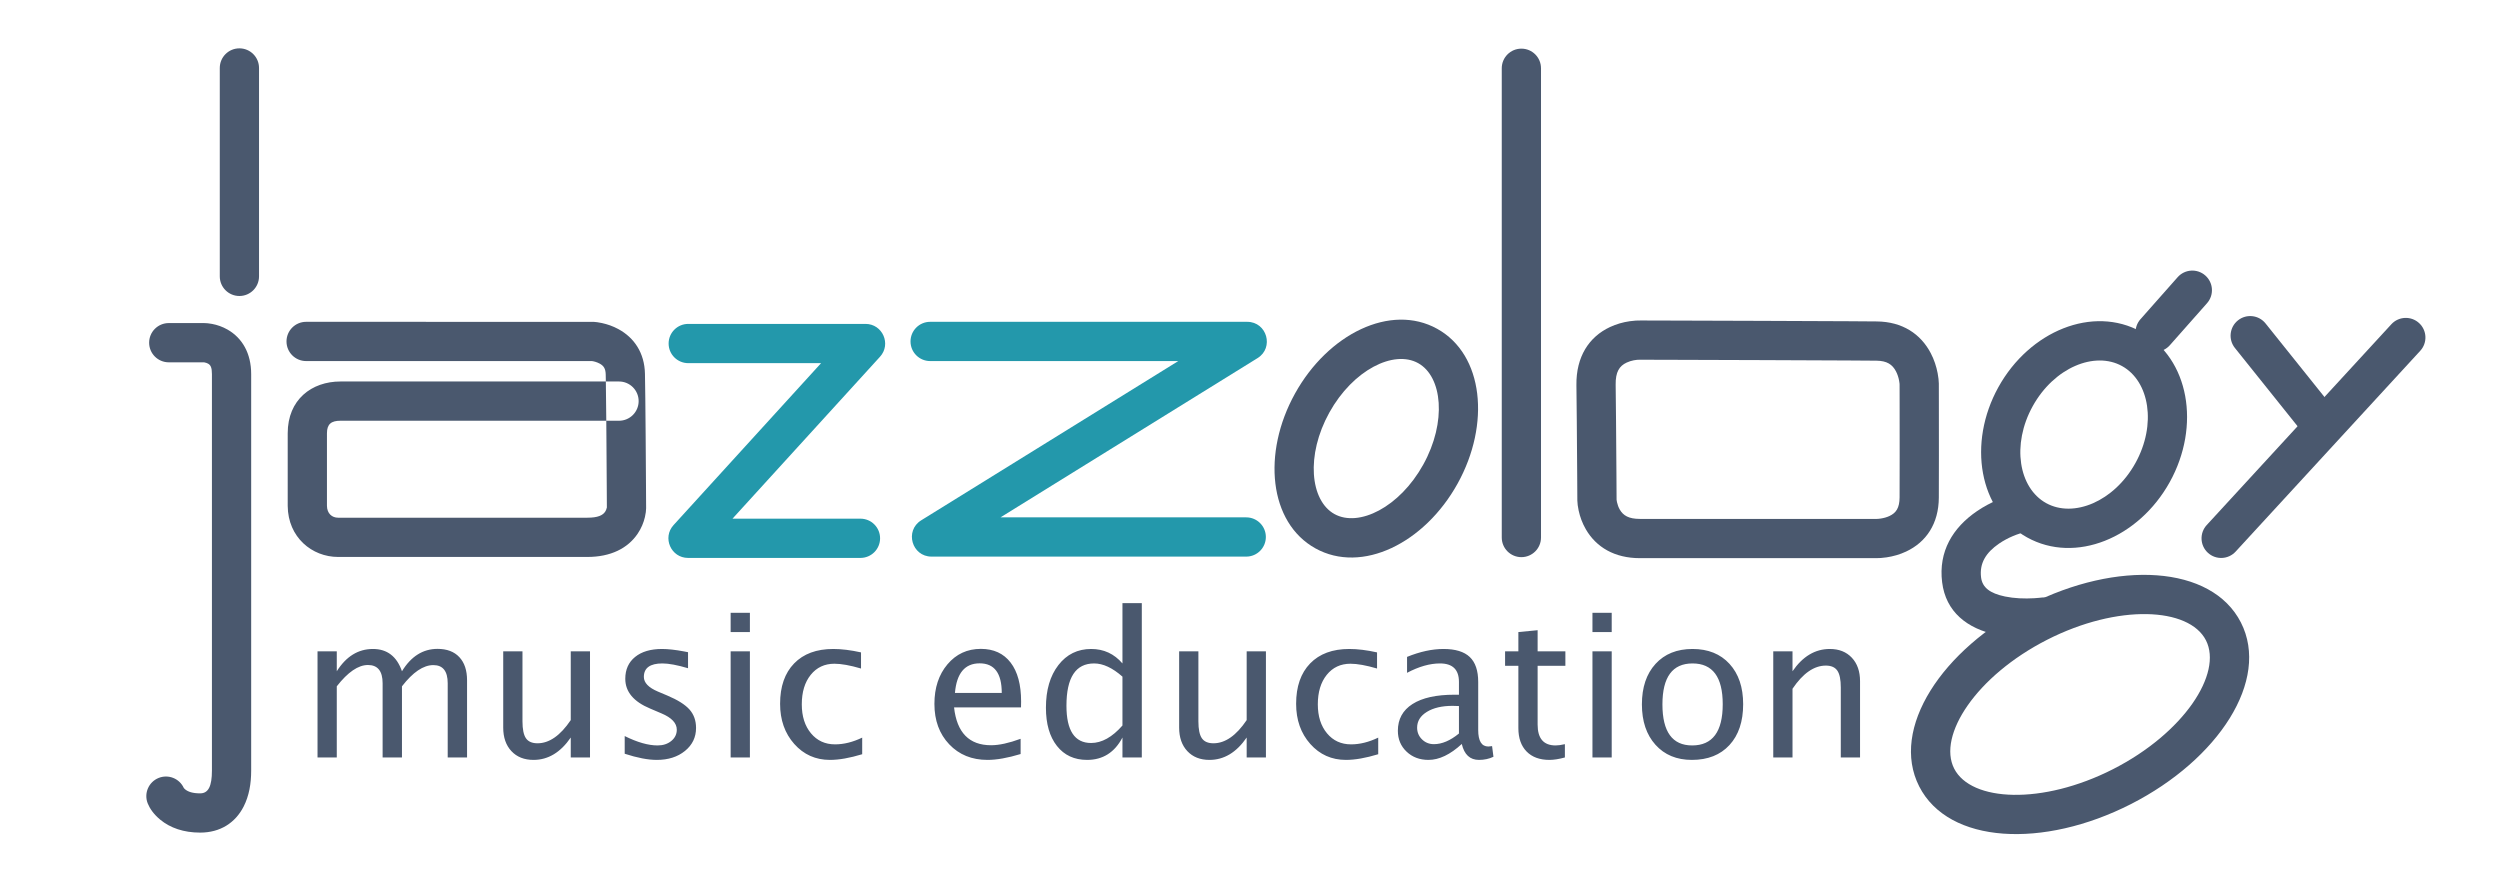 <?xml version="1.0" encoding="UTF-8"?> <svg xmlns="http://www.w3.org/2000/svg" viewBox="1681.5 2388.5 637 223" width="637" height="223"><path fill="#4a586e" stroke="none" fill-opacity="1" stroke-width="1" stroke-opacity="1" color="rgb(51, 51, 51)" fill-rule="evenodd" id="tSvg28c725ae3c" d="M 1721.929 2586.716 C 1719.365 2587.741 1718.117 2590.651 1719.142 2593.215 C 1719.648 2594.48 1720.654 2595.977 1722.341 2597.365 C 1724.875 2599.449 1728.29 2600.648 1732.5 2600.648 C 1737.625 2600.648 1741.468 2598.145 1743.578 2594.011 C 1744.972 2591.28 1745.5 2588.166 1745.5 2584.849 C 1745.5 2551.172 1745.5 2517.496 1745.5 2483.819 C 1745.5 2478.52 1743.222 2474.616 1739.481 2472.478 C 1738.197 2471.744 1736.86 2471.286 1735.529 2471.032 C 1734.705 2470.875 1734.015 2470.819 1733.5 2470.819 C 1730.5 2470.819 1727.5 2470.819 1724.5 2470.819 C 1721.739 2470.819 1719.5 2473.057 1719.5 2475.819 C 1719.5 2478.58 1721.739 2480.819 1724.5 2480.819 C 1727.5 2480.819 1730.5 2480.819 1733.5 2480.819 C 1733.423 2480.819 1733.498 2480.825 1733.658 2480.855 C 1733.968 2480.914 1734.272 2481.019 1734.519 2481.16 C 1735.153 2481.522 1735.5 2482.117 1735.5 2483.819 C 1735.5 2517.496 1735.5 2551.172 1735.5 2584.849 C 1735.5 2588.852 1734.583 2590.648 1732.5 2590.648 C 1730.585 2590.648 1729.42 2590.239 1728.694 2589.642 C 1728.517 2589.496 1728.394 2589.36 1728.318 2589.249C 1727.207 2586.857 1724.407 2585.725 1721.929 2586.716Z"></path><path fill="#4a586e" stroke="none" fill-opacity="1" stroke-width="1" stroke-opacity="1" color="rgb(51, 51, 51)" fill-rule="evenodd" id="tSvg134e75d7b7b" d="M 1747.5 2458.92 C 1747.5 2441.22 1747.5 2423.519 1747.5 2405.819 C 1747.5 2403.057 1745.261 2400.819 1742.5 2400.819 C 1739.739 2400.819 1737.5 2403.057 1737.5 2405.819 C 1737.5 2423.519 1737.5 2441.22 1737.5 2458.92 C 1737.5 2461.682 1739.739 2463.92 1742.5 2463.92C 1745.261 2463.92 1747.5 2461.682 1747.5 2458.92Z"></path><path fill="#4a586e" stroke="none" fill-opacity="1" stroke-width="1" stroke-opacity="1" color="rgb(51, 51, 51)" fill-rule="evenodd" id="tSvg736845ca69" d="M 1834.287 2481.14 C 1835.323 2481.701 1835.806 2482.414 1835.837 2483.939 C 1835.847 2484.446 1835.858 2485.036 1835.868 2485.704 C 1835.906 2488.098 1835.943 2491.498 1835.98 2495.704 C 1835.991 2497.001 1836.003 2498.374 1836.014 2499.818 C 1836.045 2503.788 1836.074 2508.041 1836.099 2512.295 C 1836.108 2513.784 1836.116 2515.166 1836.123 2516.407 C 1836.126 2517.098 1836.126 2517.098 1836.129 2517.559 C 1836.129 2517.678 1836.13 2517.755 1836.13 2517.808 C 1836.017 2518.279 1835.886 2518.599 1835.696 2518.879 C 1835.076 2519.798 1833.855 2520.411 1831.167 2520.411 C 1809.993 2520.411 1788.819 2520.411 1767.646 2520.411 C 1766.106 2520.411 1764.826 2519.363 1764.808 2517.375 C 1764.808 2512.665 1764.808 2509.847 1764.808 2504.915 C 1764.808 2504.8 1764.808 2504.685 1764.808 2504.57 C 1764.809 2501.938 1764.809 2500.658 1764.809 2498.889 C 1764.809 2496.545 1765.92 2495.704 1768.245 2495.704 C 1772.633 2495.704 1777.021 2495.704 1781.409 2495.704 C 1799.127 2495.704 1816.844 2495.704 1834.561 2495.704 C 1835.034 2495.704 1835.507 2495.704 1835.98 2495.704 C 1837.062 2495.704 1838.144 2495.704 1839.226 2495.704 C 1841.987 2495.704 1844.226 2493.466 1844.226 2490.704 C 1844.226 2487.943 1841.987 2485.704 1839.226 2485.704 C 1838.107 2485.704 1836.987 2485.704 1835.868 2485.704 C 1835.432 2485.704 1834.997 2485.704 1834.561 2485.704 C 1812.455 2485.704 1790.35 2485.704 1768.245 2485.704 C 1760.907 2485.704 1754.809 2490.32 1754.809 2498.889 C 1754.809 2500.658 1754.809 2501.938 1754.808 2504.569 C 1754.808 2504.684 1754.808 2504.799 1754.808 2504.914 C 1754.808 2509.847 1754.808 2512.665 1754.809 2517.419 C 1754.877 2525.403 1760.991 2530.411 1767.646 2530.411 C 1788.819 2530.411 1809.993 2530.411 1831.167 2530.411 C 1837.094 2530.411 1841.455 2528.223 1843.986 2524.472 C 1844.899 2523.119 1845.488 2521.687 1845.825 2520.254 C 1846.038 2519.353 1846.121 2518.592 1846.13 2518.02 C 1846.13 2517.844 1846.13 2517.844 1846.129 2517.506 C 1846.126 2517.045 1846.126 2517.045 1846.122 2516.352 C 1846.116 2515.11 1846.108 2513.726 1846.099 2512.235 C 1846.073 2507.976 1846.045 2503.716 1846.014 2499.74 C 1845.955 2492.26 1845.895 2486.674 1845.835 2483.734 C 1845.725 2478.417 1843.103 2474.542 1839.05 2472.347 C 1837.688 2471.609 1836.273 2471.118 1834.864 2470.812 C 1833.999 2470.625 1833.284 2470.536 1832.774 2470.508 C 1832.682 2470.503 1759.5 2470.5 1759.5 2470.5 C 1756.739 2470.5 1754.5 2472.739 1754.5 2475.5 C 1754.5 2478.261 1756.739 2480.5 1759.5 2480.5 C 1783.772 2480.5 1808.045 2480.5 1832.317 2480.5C 1832.728 2480.543 1833.547 2480.739 1834.287 2481.14Z"></path><path fill="#2398ab" stroke="none" fill-opacity="1" stroke-width="1" stroke-opacity="1" color="rgb(51, 51, 51)" fill-rule="evenodd" id="tSvgd477f61ae3" d="M 1853.123 2522.291 C 1850.198 2525.502 1852.476 2530.658 1856.819 2530.658 C 1871.461 2530.658 1886.104 2530.658 1900.746 2530.658 C 1903.507 2530.658 1905.746 2528.42 1905.746 2525.658 C 1905.746 2522.897 1903.507 2520.658 1900.746 2520.658 C 1889.877 2520.658 1879.007 2520.658 1868.138 2520.658 C 1880.668 2506.905 1893.198 2493.151 1905.728 2479.398 C 1908.653 2476.187 1906.375 2471.03 1902.032 2471.03 C 1886.976 2471.03 1871.92 2471.03 1856.864 2471.03 C 1854.103 2471.03 1851.864 2473.269 1851.864 2476.03 C 1851.864 2478.792 1854.103 2481.03 1856.864 2481.03 C 1868.147 2481.03 1879.43 2481.03 1890.713 2481.03C 1878.183 2494.784 1865.653 2508.537 1853.123 2522.291Z"></path><path fill="#2398ab" stroke="none" fill-opacity="1" stroke-width="1" stroke-opacity="1" color="rgb(51, 51, 51)" fill-rule="evenodd" id="tSvgcadaacd06e" d="M 1916.228 2521.074 C 1911.949 2523.725 1913.828 2530.324 1918.861 2530.324 C 1945.587 2530.324 1972.314 2530.324 1999.04 2530.324 C 2001.801 2530.324 2004.04 2528.086 2004.04 2525.324 C 2004.04 2522.563 2001.801 2520.324 1999.04 2520.324 C 1978.169 2520.324 1957.298 2520.324 1936.427 2520.324 C 1958.258 2506.8 1980.089 2493.275 2001.92 2479.75 C 2006.199 2477.099 2004.321 2470.5 1999.287 2470.5 C 1972.358 2470.5 1945.429 2470.5 1918.5 2470.5 C 1915.739 2470.5 1913.5 2472.739 1913.5 2475.5 C 1913.5 2478.261 1915.739 2480.5 1918.5 2480.5 C 1939.574 2480.5 1960.648 2480.5 1981.722 2480.5C 1959.891 2494.025 1938.059 2507.549 1916.228 2521.074Z"></path><path fill="#4a586e" stroke="none" fill-opacity="1" stroke-width="1" stroke-opacity="1" color="rgb(51, 51, 51)" fill-rule="evenodd" id="tSvg9c29372ee7" d="M 2016.673 2528.227 C 2028.527 2534.797 2044.475 2526.912 2052.889 2511.732 C 2061.304 2496.552 2059.54 2478.848 2047.686 2472.277 C 2035.833 2465.707 2019.884 2473.592 2011.47 2488.772C 2003.055 2503.952 2004.82 2521.656 2016.673 2528.227Z M 2021.521 2519.48 C 2015.33 2516.048 2014.18 2504.51 2020.216 2493.62 C 2026.252 2482.731 2036.647 2477.592 2042.838 2481.024 C 2049.03 2484.456 2050.179 2495.994 2044.143 2506.884C 2038.107 2517.773 2027.713 2522.912 2021.521 2519.48Z"></path><path fill="#4a586e" stroke="none" fill-opacity="1" stroke-width="1" stroke-opacity="1" color="rgb(51, 51, 51)" fill-rule="evenodd" id="tSvg18215e3d4ec" d="M 2064.148 2405.895 C 2064.148 2445.75 2064.148 2485.605 2064.148 2525.461 C 2064.148 2528.222 2066.387 2530.461 2069.148 2530.461 C 2071.91 2530.461 2074.148 2528.222 2074.148 2525.461 C 2074.148 2485.605 2074.148 2445.75 2074.148 2405.895 C 2074.148 2403.133 2071.91 2400.895 2069.148 2400.895C 2066.387 2400.895 2064.148 2403.133 2064.148 2405.895Z"></path><path fill="#4a586e" stroke="none" fill-opacity="1" stroke-width="1" stroke-opacity="1" color="rgb(51, 51, 51)" fill-rule="evenodd" id="tSvg6357473f79" d="M 2096.759 2470.348 C 2095.055 2470.595 2093.354 2471.066 2091.719 2471.834 C 2086.374 2474.343 2083.078 2479.38 2083.17 2486.636 C 2083.205 2489.329 2083.237 2492.437 2083.268 2495.878 C 2083.307 2500.284 2083.341 2505.005 2083.37 2509.727 C 2083.38 2511.379 2083.389 2512.914 2083.396 2514.291 C 2083.399 2514.773 2083.4 2515.058 2083.403 2515.569 C 2083.405 2515.943 2083.405 2515.943 2083.405 2516.021 C 2083.428 2516.754 2083.521 2517.577 2083.736 2518.573 C 2084.086 2520.191 2084.673 2521.814 2085.572 2523.364 C 2088.211 2527.918 2092.885 2530.717 2099.337 2530.717 C 2116.779 2530.717 2134.221 2530.717 2151.663 2530.717 C 2154.291 2530.717 2156.919 2530.717 2159.546 2530.717 C 2160.23 2530.726 2161.133 2530.674 2162.196 2530.515 C 2163.875 2530.263 2165.556 2529.795 2167.173 2529.036 C 2172.261 2526.651 2175.484 2521.973 2175.514 2515.273 C 2175.526 2512.36 2175.533 2508.742 2175.534 2504.577 C 2175.536 2500.358 2175.532 2495.838 2175.524 2491.355 C 2175.522 2489.996 2175.519 2488.741 2175.517 2487.621 C 2175.516 2486.998 2175.516 2486.998 2175.515 2486.583 C 2175.514 2486.281 2175.514 2486.281 2175.514 2486.217 C 2175.497 2485.507 2175.414 2484.649 2175.214 2483.6 C 2174.886 2481.881 2174.328 2480.156 2173.464 2478.502 C 2170.899 2473.587 2166.24 2470.469 2159.702 2470.402 C 2158.168 2470.386 2155.781 2470.369 2152.611 2470.351 C 2147.222 2470.321 2139.701 2470.289 2130.591 2470.256 C 2123.797 2470.232 2116.518 2470.208 2109.239 2470.186 C 2106.691 2470.178 2104.325 2470.172 2102.202 2470.166 C 2101.019 2470.162 2101.019 2470.162 2100.231 2470.16 C 2099.78 2470.159 2099.682 2470.159 2099.602 2470.158C 2098.828 2470.14 2097.867 2470.187 2096.759 2470.348Z M 2165.515 2486.607 C 2165.516 2487.021 2165.516 2487.021 2165.517 2487.643 C 2165.519 2488.762 2165.522 2490.015 2165.524 2491.372 C 2165.532 2495.848 2165.536 2500.363 2165.534 2504.574 C 2165.533 2508.726 2165.526 2512.331 2165.514 2515.229 C 2165.502 2517.923 2164.634 2519.182 2162.928 2519.982 C 2162.261 2520.295 2161.496 2520.508 2160.713 2520.625 C 2160.224 2520.699 2159.85 2520.72 2159.677 2520.718 C 2159.693 2520.718 2099.337 2520.717 2099.337 2520.717 C 2096.518 2520.717 2095.105 2519.871 2094.224 2518.35 C 2093.89 2517.774 2093.653 2517.119 2093.51 2516.459 C 2093.442 2516.145 2093.413 2515.924 2093.405 2515.85 C 2093.404 2515.793 2093.404 2515.699 2093.403 2515.519 C 2093.4 2515.006 2093.399 2514.72 2093.396 2514.237 C 2093.389 2512.858 2093.38 2511.321 2093.37 2509.665 C 2093.341 2504.935 2093.307 2500.205 2093.267 2495.789 C 2093.237 2492.336 2093.204 2489.216 2093.17 2486.509 C 2093.128 2483.256 2094.107 2481.76 2095.969 2480.886 C 2097.155 2480.329 2098.494 2480.135 2099.344 2480.155 C 2099.627 2480.159 2099.627 2480.159 2100.203 2480.16 C 2100.992 2480.162 2100.992 2480.162 2102.174 2480.166 C 2104.297 2480.172 2106.662 2480.178 2109.209 2480.186 C 2116.486 2480.208 2123.763 2480.231 2130.555 2480.256 C 2139.659 2480.289 2147.174 2480.321 2152.555 2480.351 C 2155.71 2480.369 2158.084 2480.385 2159.599 2480.401 C 2162.286 2480.429 2163.675 2481.358 2164.599 2483.129 C 2164.972 2483.843 2165.235 2484.656 2165.391 2485.476 C 2165.446 2485.762 2165.483 2486.023 2165.504 2486.244C 2165.514 2486.402 2165.514 2486.476 2165.515 2486.607Z"></path><path fill="#4a586e" stroke="none" fill-opacity="1" stroke-width="1" stroke-opacity="1" color="rgb(51, 51, 51)" fill-rule="evenodd" id="tSvg261044f2bc" d="M 2290.819 2471.116 C 2275.137 2488.171 2259.455 2505.227 2243.773 2522.283 C 2241.903 2524.315 2242.036 2527.479 2244.069 2529.348 C 2246.102 2531.217 2249.265 2531.084 2251.134 2529.051 C 2266.816 2511.996 2282.498 2494.94 2298.181 2477.884 C 2300.05 2475.851 2299.917 2472.688 2297.884 2470.819C 2295.851 2468.95 2292.688 2469.083 2290.819 2471.116Z"></path><path fill="#4a586e" stroke="none" fill-opacity="1" stroke-width="1" stroke-opacity="1" color="rgb(51, 51, 51)" fill-rule="evenodd" id="tSvg2522a11734" d="M 2250.952 2477.16 C 2256.292 2483.827 2261.632 2490.495 2266.972 2497.163 C 2268.699 2499.319 2271.845 2499.667 2274.001 2497.941 C 2276.156 2496.214 2276.504 2493.068 2274.778 2490.912 C 2269.438 2484.244 2264.097 2477.576 2258.757 2470.908 C 2257.031 2468.753 2253.884 2468.405 2251.729 2470.131C 2249.574 2471.857 2249.226 2475.004 2250.952 2477.16Z"></path><path fill="#4a586e" stroke="none" fill-opacity="1" stroke-width="1" stroke-opacity="1" color="rgb(51, 51, 51)" fill-rule="evenodd" id="tSvg851ac45b12" d="M 2234.378 2476.463 C 2237.535 2472.895 2240.692 2469.327 2243.849 2465.759 C 2245.679 2463.691 2245.487 2460.531 2243.419 2458.701 C 2241.351 2456.871 2238.191 2457.064 2236.361 2459.132 C 2233.203 2462.7 2230.046 2466.268 2226.889 2469.836 C 2225.059 2471.904 2225.252 2475.064 2227.32 2476.894C 2229.388 2478.724 2232.548 2478.531 2234.378 2476.463Z"></path><path fill="#4a586e" stroke="none" fill-opacity="1" stroke-width="1" stroke-opacity="1" color="rgb(51, 51, 51)" fill-rule="evenodd" id="tSvg8df8f6a0e6" d="M 2193.006 2514.963 C 2192.438 2515.128 2191.572 2515.429 2190.497 2515.884 C 2188.738 2516.628 2186.968 2517.561 2185.274 2518.713 C 2179.047 2522.949 2175.387 2529.032 2176.353 2536.849 C 2177.284 2544.395 2182.706 2548.684 2190.331 2550.276 C 2193.652 2550.969 2197.128 2551.11 2200.484 2550.906 C 2201.579 2550.839 2202.422 2550.75 2202.941 2550.677 C 2205.676 2550.291 2207.579 2547.761 2207.193 2545.027 C 2206.808 2542.293 2204.278 2540.389 2201.544 2540.775 C 2201.502 2540.781 2201.372 2540.797 2201.164 2540.819 C 2200.79 2540.858 2200.356 2540.895 2199.875 2540.924 C 2197.334 2541.079 2194.699 2540.972 2192.374 2540.487 C 2188.496 2539.677 2186.592 2538.171 2186.277 2535.624 C 2185.836 2532.048 2187.488 2529.302 2190.899 2526.981 C 2192.006 2526.228 2193.204 2525.597 2194.392 2525.094 C 2195.084 2524.802 2195.585 2524.627 2195.796 2524.566 C 2198.448 2523.795 2199.973 2521.021 2199.202 2518.369C 2198.432 2515.718 2195.658 2514.193 2193.006 2514.963Z"></path><path fill="#4a586e" stroke="none" fill-opacity="1" stroke-width="1" stroke-opacity="1" color="rgb(51, 51, 51)" fill-rule="evenodd" id="tSvgd6d3e84828" d="M 2224.439 2593.394 C 2246.749 2582.026 2259.971 2561.806 2252.486 2547.116 C 2245.002 2532.427 2220.871 2531.239 2198.561 2542.606 C 2176.251 2553.974 2163.029 2574.194 2170.514 2588.884C 2177.998 2603.573 2202.129 2604.761 2224.439 2593.394Z M 2219.899 2584.484 C 2201.858 2593.676 2183.724 2592.783 2179.424 2584.344 C 2175.124 2575.905 2185.06 2560.709 2203.101 2551.516 C 2221.142 2542.324 2239.276 2543.217 2243.576 2551.656C 2247.876 2560.095 2237.94 2575.291 2219.899 2584.484Z"></path><path fill="#4a586e" stroke="none" fill-opacity="1" stroke-width="1" stroke-opacity="1" color="rgb(51, 51, 51)" fill-rule="evenodd" id="tSvge5129265c5" d="M 2198.003 2525.433 C 2210.3 2532.249 2226.438 2525.614 2234.355 2511.331 C 2242.272 2497.049 2239.347 2479.847 2227.05 2473.031 C 2214.753 2466.214 2198.615 2472.85 2190.698 2487.132C 2182.781 2501.415 2185.706 2518.616 2198.003 2525.433Z M 2202.851 2516.687 C 2195.868 2512.816 2193.997 2501.808 2199.444 2491.98 C 2204.892 2482.152 2215.219 2477.906 2222.202 2481.777 C 2229.185 2485.648 2231.056 2496.655 2225.608 2506.483C 2220.161 2516.311 2209.834 2520.557 2202.851 2516.687Z"></path><path fill="#4a586e" stroke="none" fill-opacity="1" stroke-width="1" stroke-opacity="1" color="rgb(51, 51, 51)" fill-rule="evenodd" id="tSvg7097e98a8b" d="M 1762.406 2581.5 C 1762.406 2572.485 1762.406 2563.471 1762.406 2554.456 C 1764.041 2554.456 1765.676 2554.456 1767.312 2554.456 C 1767.312 2556.149 1767.312 2557.843 1767.312 2559.536 C 1769.702 2555.751 1772.773 2553.858 1776.525 2553.858 C 1780.145 2553.858 1782.61 2555.751 1783.921 2559.536 C 1786.246 2555.734 1789.267 2553.833 1792.986 2553.833 C 1795.376 2553.833 1797.228 2554.535 1798.539 2555.938 C 1799.851 2557.341 1800.506 2559.304 1800.506 2561.827 C 1800.506 2568.385 1800.506 2574.942 1800.506 2581.5 C 1798.863 2581.5 1797.219 2581.5 1795.576 2581.5 C 1795.576 2575.2 1795.576 2568.899 1795.576 2562.599 C 1795.576 2559.511 1794.355 2557.967 1791.915 2557.967 C 1789.375 2557.967 1786.71 2559.769 1783.921 2563.371 C 1783.921 2569.414 1783.921 2575.457 1783.921 2581.5 C 1782.278 2581.5 1780.634 2581.5 1778.991 2581.5 C 1778.991 2575.2 1778.991 2568.899 1778.991 2562.599 C 1778.991 2559.495 1777.746 2557.942 1775.255 2557.942 C 1772.782 2557.942 1770.134 2559.752 1767.312 2563.371 C 1767.312 2569.414 1767.312 2575.457 1767.312 2581.5C 1765.676 2581.5 1764.041 2581.5 1762.406 2581.5Z M 1826.928 2581.5 C 1826.928 2579.807 1826.928 2578.113 1826.928 2576.42 C 1824.321 2580.222 1821.159 2582.123 1817.44 2582.123 C 1815.083 2582.123 1813.207 2581.38 1811.812 2579.894 C 1810.417 2578.408 1809.72 2576.403 1809.72 2573.88 C 1809.72 2567.405 1809.72 2560.931 1809.72 2554.456 C 1811.355 2554.456 1812.991 2554.456 1814.626 2554.456 C 1814.626 2560.399 1814.626 2566.343 1814.626 2572.286 C 1814.626 2574.312 1814.921 2575.752 1815.51 2576.607 C 1816.099 2577.462 1817.083 2577.889 1818.461 2577.889 C 1821.449 2577.889 1824.271 2575.922 1826.928 2571.987 C 1826.928 2566.144 1826.928 2560.3 1826.928 2554.456 C 1828.563 2554.456 1830.198 2554.456 1831.833 2554.456 C 1831.833 2563.471 1831.833 2572.485 1831.833 2581.5C 1830.198 2581.5 1828.563 2581.5 1826.928 2581.5Z M 1848.842 2582.123 C 1846.601 2582.123 1843.878 2581.6 1840.674 2580.554 C 1840.674 2579.051 1840.674 2577.549 1840.674 2576.046 C 1843.878 2577.64 1846.667 2578.437 1849.041 2578.437 C 1850.452 2578.437 1851.623 2578.055 1852.552 2577.292 C 1853.482 2576.528 1853.947 2575.573 1853.947 2574.428 C 1853.947 2572.751 1852.644 2571.365 1850.037 2570.269 C 1849.083 2569.862 1848.128 2569.456 1847.173 2569.049 C 1842.94 2567.289 1840.823 2564.757 1840.823 2561.454 C 1840.823 2559.096 1841.657 2557.241 1843.326 2555.888 C 1844.994 2554.535 1847.281 2553.858 1850.187 2553.858 C 1851.697 2553.858 1853.565 2554.066 1855.79 2554.481 C 1856.13 2554.547 1856.47 2554.614 1856.811 2554.68 C 1856.811 2556.042 1856.811 2557.403 1856.811 2558.764 C 1854.071 2557.951 1851.896 2557.544 1850.286 2557.544 C 1847.132 2557.544 1845.555 2558.689 1845.555 2560.98 C 1845.555 2562.458 1846.75 2563.703 1849.141 2564.716 C 1849.929 2565.048 1850.718 2565.38 1851.506 2565.712 C 1854.179 2566.841 1856.072 2568.032 1857.184 2569.285 C 1858.296 2570.539 1858.853 2572.104 1858.853 2573.979 C 1858.853 2576.354 1857.915 2578.304 1856.039 2579.832C 1854.163 2581.359 1851.764 2582.123 1848.842 2582.123Z M 1867.668 2581.5 C 1867.668 2572.485 1867.668 2563.471 1867.668 2554.456 C 1869.303 2554.456 1870.938 2554.456 1872.574 2554.456 C 1872.574 2563.471 1872.574 2572.485 1872.574 2581.5C 1870.938 2581.5 1869.303 2581.5 1867.668 2581.5Z M 1867.668 2549.55 C 1867.668 2547.915 1867.668 2546.28 1867.668 2544.645 C 1869.303 2544.645 1870.938 2544.645 1872.574 2544.645 C 1872.574 2546.28 1872.574 2547.915 1872.574 2549.55C 1870.938 2549.55 1869.303 2549.55 1867.668 2549.55Z M 1892.969 2582.123 C 1889.316 2582.123 1886.287 2580.77 1883.879 2578.063 C 1881.472 2575.357 1880.269 2571.946 1880.269 2567.829 C 1880.269 2563.429 1881.46 2560.001 1883.842 2557.544 C 1886.224 2555.087 1889.549 2553.858 1893.815 2553.858 C 1895.924 2553.858 1898.281 2554.149 1900.888 2554.73 C 1900.888 2556.1 1900.888 2557.469 1900.888 2558.839 C 1898.115 2558.025 1895.857 2557.619 1894.114 2557.619 C 1891.607 2557.619 1889.594 2558.561 1888.075 2560.445 C 1886.556 2562.329 1885.797 2564.84 1885.797 2567.978 C 1885.797 2571.016 1886.577 2573.473 1888.138 2575.349 C 1889.698 2577.225 1891.74 2578.163 1894.264 2578.163 C 1896.505 2578.163 1898.812 2577.59 1901.187 2576.445 C 1901.187 2577.856 1901.187 2579.267 1901.187 2580.678C 1898.016 2581.641 1895.276 2582.123 1892.969 2582.123Z M 1941.553 2580.628 C 1938.266 2581.625 1935.452 2582.123 1933.111 2582.123 C 1929.127 2582.123 1925.877 2580.799 1923.362 2578.151 C 1920.847 2575.503 1919.589 2572.07 1919.589 2567.854 C 1919.589 2563.753 1920.697 2560.391 1922.914 2557.768 C 1925.13 2555.145 1927.965 2553.833 1931.418 2553.833 C 1934.688 2553.833 1937.216 2554.996 1939.001 2557.32 C 1940.785 2559.644 1941.678 2562.948 1941.678 2567.231 C 1941.669 2567.737 1941.661 2568.244 1941.653 2568.75 C 1935.967 2568.75 1930.281 2568.75 1924.595 2568.75 C 1925.309 2575.175 1928.455 2578.387 1934.033 2578.387 C 1936.075 2578.387 1938.582 2577.839 1941.553 2576.744C 1941.553 2578.039 1941.553 2579.333 1941.553 2580.628Z M 1924.819 2565.064 C 1928.795 2565.064 1932.771 2565.064 1936.747 2565.064 C 1936.747 2560.034 1934.871 2557.519 1931.119 2557.519C 1927.351 2557.519 1925.25 2560.034 1924.819 2565.064Z M 1967.501 2581.5 C 1967.501 2579.807 1967.501 2578.113 1967.501 2576.42 C 1965.509 2580.222 1962.504 2582.123 1958.487 2582.123 C 1955.233 2582.123 1952.672 2580.936 1950.804 2578.562 C 1948.937 2576.187 1948.003 2572.942 1948.003 2568.825 C 1948.003 2564.326 1949.061 2560.707 1951.178 2557.967 C 1953.295 2555.228 1956.08 2553.858 1959.533 2553.858 C 1962.737 2553.858 1965.393 2555.087 1967.501 2557.544 C 1967.501 2552.422 1967.501 2547.301 1967.501 2542.179 C 1969.145 2542.179 1970.789 2542.179 1972.432 2542.179 C 1972.432 2555.286 1972.432 2568.393 1972.432 2581.5C 1970.789 2581.5 1969.145 2581.5 1967.501 2581.5Z M 1967.501 2560.906 C 1964.961 2558.665 1962.554 2557.544 1960.28 2557.544 C 1955.582 2557.544 1953.232 2561.138 1953.232 2568.327 C 1953.232 2574.652 1955.324 2577.814 1959.508 2577.814 C 1962.23 2577.814 1964.895 2576.329 1967.501 2573.357C 1967.501 2569.207 1967.501 2565.056 1967.501 2560.906Z M 1999.152 2581.5 C 1999.152 2579.807 1999.152 2578.113 1999.152 2576.42 C 1996.546 2580.222 1993.383 2582.123 1989.665 2582.123 C 1987.307 2582.123 1985.431 2581.38 1984.037 2579.894 C 1982.642 2578.408 1981.945 2576.403 1981.945 2573.88 C 1981.945 2567.405 1981.945 2560.931 1981.945 2554.456 C 1983.58 2554.456 1985.215 2554.456 1986.851 2554.456 C 1986.851 2560.399 1986.851 2566.343 1986.851 2572.286 C 1986.851 2574.312 1987.145 2575.752 1987.735 2576.607 C 1988.324 2577.462 1989.308 2577.889 1990.686 2577.889 C 1993.674 2577.889 1996.496 2575.922 1999.152 2571.987 C 1999.152 2566.144 1999.152 2560.3 1999.152 2554.456 C 2000.788 2554.456 2002.423 2554.456 2004.058 2554.456 C 2004.058 2563.471 2004.058 2572.485 2004.058 2581.5C 2002.423 2581.5 2000.788 2581.5 1999.152 2581.5Z M 2024.453 2582.123 C 2020.801 2582.123 2017.771 2580.77 2015.364 2578.063 C 2012.957 2575.357 2011.753 2571.946 2011.753 2567.829 C 2011.753 2563.429 2012.944 2560.001 2015.326 2557.544 C 2017.709 2555.087 2021.033 2553.858 2025.3 2553.858 C 2027.408 2553.858 2029.766 2554.149 2032.372 2554.73 C 2032.372 2556.1 2032.372 2557.469 2032.372 2558.839 C 2029.6 2558.025 2027.342 2557.619 2025.599 2557.619 C 2023.092 2557.619 2021.079 2558.561 2019.56 2560.445 C 2018.041 2562.329 2017.281 2564.84 2017.281 2567.978 C 2017.281 2571.016 2018.062 2573.473 2019.622 2575.349 C 2021.183 2577.225 2023.225 2578.163 2025.748 2578.163 C 2027.989 2578.163 2030.297 2577.59 2032.671 2576.445 C 2032.671 2577.856 2032.671 2579.267 2032.671 2580.678C 2029.5 2581.641 2026.761 2582.123 2024.453 2582.123Z M 2053.962 2578.063 C 2051.024 2580.77 2048.193 2582.123 2045.471 2582.123 C 2043.229 2582.123 2041.37 2581.421 2039.893 2580.018 C 2038.415 2578.615 2037.676 2576.843 2037.676 2574.702 C 2037.676 2571.747 2038.917 2569.476 2041.399 2567.891 C 2043.881 2566.305 2047.438 2565.513 2052.07 2565.513 C 2052.46 2565.513 2052.85 2565.513 2053.24 2565.513 C 2053.24 2564.425 2053.24 2563.338 2053.24 2562.25 C 2053.24 2559.113 2051.63 2557.544 2048.409 2557.544 C 2045.819 2557.544 2043.022 2558.341 2040.017 2559.935 C 2040.017 2558.582 2040.017 2557.229 2040.017 2555.875 C 2043.321 2554.531 2046.417 2553.858 2049.306 2553.858 C 2052.327 2553.858 2054.556 2554.539 2055.992 2555.9 C 2057.428 2557.262 2058.146 2559.378 2058.146 2562.25 C 2058.146 2566.334 2058.146 2570.418 2058.146 2574.502 C 2058.146 2577.308 2059.009 2578.711 2060.736 2578.711 C 2060.952 2578.711 2061.267 2578.678 2061.682 2578.611 C 2061.798 2579.516 2061.915 2580.421 2062.031 2581.326 C 2060.918 2581.857 2059.69 2582.123 2058.345 2582.123C 2056.054 2582.123 2054.593 2580.77 2053.962 2578.063Z M 2053.24 2575.399 C 2053.24 2573.066 2053.24 2570.734 2053.24 2568.401 C 2052.692 2568.385 2052.145 2568.368 2051.597 2568.352 C 2048.907 2568.352 2046.732 2568.862 2045.072 2569.883 C 2043.412 2570.904 2042.582 2572.245 2042.582 2573.905 C 2042.582 2575.084 2042.997 2576.08 2043.827 2576.893 C 2044.657 2577.707 2045.67 2578.113 2046.865 2578.113C 2048.907 2578.113 2051.032 2577.209 2053.24 2575.399Z M 2076.3 2582.123 C 2073.81 2582.123 2071.867 2581.409 2070.473 2579.981 C 2069.078 2578.553 2068.381 2576.569 2068.381 2574.029 C 2068.381 2568.733 2068.381 2563.438 2068.381 2558.142 C 2067.252 2558.142 2066.123 2558.142 2064.994 2558.142 C 2064.994 2556.913 2064.994 2555.685 2064.994 2554.456 C 2066.123 2554.456 2067.252 2554.456 2068.381 2554.456 C 2068.381 2552.821 2068.381 2551.186 2068.381 2549.55 C 2070.016 2549.393 2071.651 2549.235 2073.287 2549.077 C 2073.287 2550.87 2073.287 2552.663 2073.287 2554.456 C 2075.644 2554.456 2078.001 2554.456 2080.359 2554.456 C 2080.359 2555.685 2080.359 2556.913 2080.359 2558.142 C 2078.001 2558.142 2075.644 2558.142 2073.287 2558.142 C 2073.287 2563.139 2073.287 2568.136 2073.287 2573.133 C 2073.287 2576.669 2074.814 2578.437 2077.869 2578.437 C 2078.516 2578.437 2079.305 2578.329 2080.234 2578.113 C 2080.234 2579.242 2080.234 2580.371 2080.234 2581.5C 2078.724 2581.915 2077.412 2582.123 2076.3 2582.123Z M 2087.257 2581.5 C 2087.257 2572.485 2087.257 2563.471 2087.257 2554.456 C 2088.892 2554.456 2090.527 2554.456 2092.163 2554.456 C 2092.163 2563.471 2092.163 2572.485 2092.163 2581.5C 2090.527 2581.5 2088.892 2581.5 2087.257 2581.5Z M 2087.257 2549.55 C 2087.257 2547.915 2087.257 2546.28 2087.257 2544.645 C 2088.892 2544.645 2090.527 2544.645 2092.163 2544.645 C 2092.163 2546.28 2092.163 2547.915 2092.163 2549.55C 2090.527 2549.55 2088.892 2549.55 2087.257 2549.55Z M 2112.583 2582.123 C 2108.714 2582.123 2105.626 2580.84 2103.319 2578.275 C 2101.011 2575.71 2099.857 2572.278 2099.857 2567.978 C 2099.857 2563.628 2101.015 2560.188 2103.331 2557.656 C 2105.647 2555.124 2108.789 2553.858 2112.757 2553.858 C 2116.725 2553.858 2119.866 2555.124 2122.182 2557.656 C 2124.498 2560.188 2125.656 2563.612 2125.656 2567.928 C 2125.656 2572.344 2124.494 2575.814 2122.17 2578.337C 2119.846 2580.861 2116.65 2582.123 2112.583 2582.123Z M 2112.657 2578.437 C 2117.854 2578.437 2120.452 2574.934 2120.452 2567.928 C 2120.452 2561.005 2117.887 2557.544 2112.757 2557.544 C 2107.644 2557.544 2105.087 2561.022 2105.087 2567.978C 2105.087 2574.951 2107.61 2578.437 2112.657 2578.437Z M 2133.326 2581.5 C 2133.326 2572.485 2133.326 2563.471 2133.326 2554.456 C 2134.961 2554.456 2136.597 2554.456 2138.232 2554.456 C 2138.232 2556.149 2138.232 2557.843 2138.232 2559.536 C 2140.822 2555.751 2143.993 2553.858 2147.745 2553.858 C 2150.085 2553.858 2151.953 2554.601 2153.348 2556.087 C 2154.742 2557.573 2155.439 2559.569 2155.439 2562.076 C 2155.439 2568.551 2155.439 2575.025 2155.439 2581.5 C 2153.804 2581.5 2152.169 2581.5 2150.534 2581.5 C 2150.534 2575.557 2150.534 2569.613 2150.534 2563.67 C 2150.534 2561.661 2150.239 2560.229 2149.65 2559.374 C 2149.06 2558.519 2148.085 2558.092 2146.724 2558.092 C 2143.719 2558.092 2140.888 2560.059 2138.232 2563.994 C 2138.232 2569.829 2138.232 2575.665 2138.232 2581.5C 2136.597 2581.5 2134.961 2581.5 2133.326 2581.5Z"></path><defs> </defs></svg> 